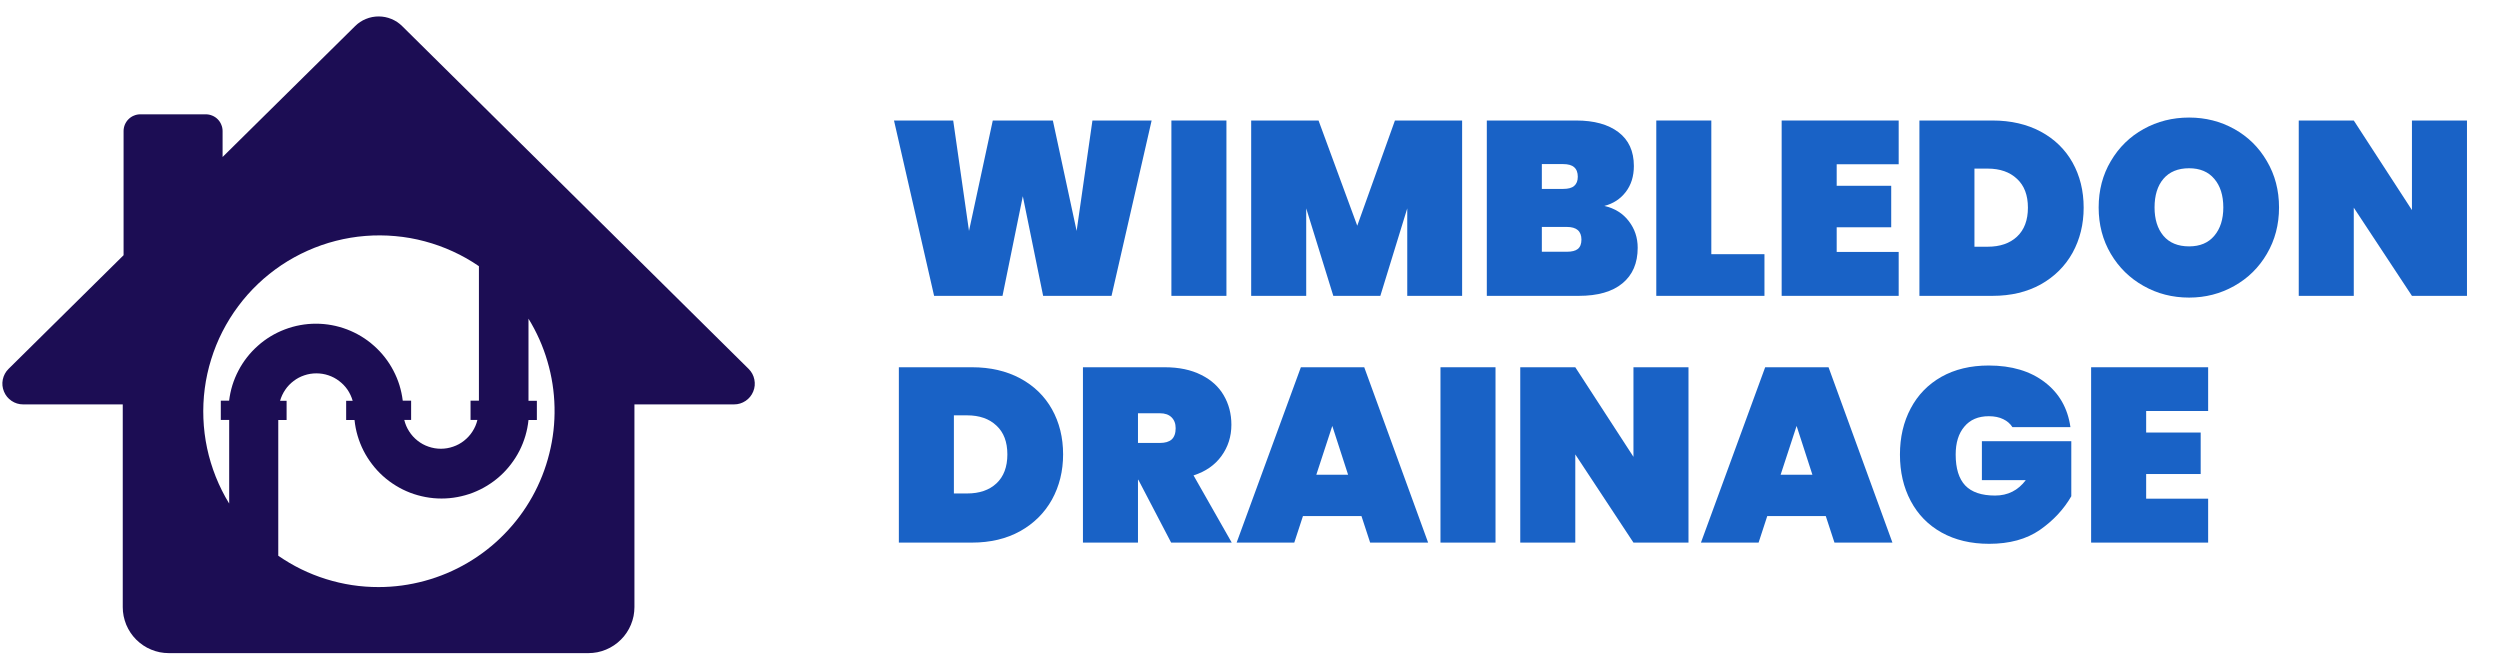 <svg xmlns="http://www.w3.org/2000/svg" xmlns:xlink="http://www.w3.org/1999/xlink" width="300" zoomAndPan="magnify" viewBox="0 0 224.88 60" height="80" preserveAspectRatio="xMidYMid meet" version="1.0"><defs><g/></defs><path fill="#1c0d54" d="M 67.32 33.203 L 36.137 2.352 C 35.852 2.07 35.527 1.855 35.164 1.707 C 34.797 1.555 34.414 1.48 34.016 1.48 C 33.621 1.48 33.238 1.555 32.871 1.707 C 32.504 1.855 32.18 2.07 31.898 2.352 L 19.973 14.129 L 19.973 11.797 C 19.973 11.594 19.934 11.402 19.855 11.219 C 19.781 11.035 19.672 10.871 19.531 10.73 C 19.391 10.59 19.227 10.48 19.043 10.406 C 18.859 10.328 18.664 10.289 18.465 10.289 L 12.566 10.289 C 12.367 10.289 12.176 10.328 11.992 10.406 C 11.805 10.48 11.645 10.59 11.504 10.73 C 11.363 10.871 11.254 11.035 11.176 11.219 C 11.102 11.402 11.062 11.594 11.062 11.797 L 11.062 22.969 L 0.707 33.203 C 0.438 33.469 0.27 33.789 0.191 34.156 C 0.117 34.527 0.152 34.887 0.297 35.238 C 0.438 35.586 0.668 35.867 0.98 36.078 C 1.293 36.289 1.641 36.395 2.016 36.395 L 10.988 36.395 L 10.988 54.637 C 10.988 54.906 11.012 55.176 11.066 55.445 C 11.121 55.711 11.199 55.969 11.301 56.223 C 11.406 56.473 11.535 56.711 11.684 56.938 C 11.836 57.164 12.008 57.375 12.199 57.566 C 12.395 57.758 12.602 57.93 12.828 58.082 C 13.055 58.234 13.293 58.363 13.547 58.465 C 13.797 58.57 14.059 58.648 14.324 58.703 C 14.59 58.754 14.859 58.781 15.133 58.781 L 52.895 58.781 C 53.164 58.781 53.434 58.754 53.703 58.703 C 53.969 58.648 54.23 58.57 54.48 58.465 C 54.73 58.363 54.969 58.234 55.195 58.082 C 55.422 57.93 55.633 57.758 55.824 57.566 C 56.02 57.375 56.191 57.164 56.34 56.938 C 56.492 56.711 56.621 56.473 56.723 56.223 C 56.828 55.969 56.906 55.711 56.961 55.445 C 57.012 55.176 57.039 54.906 57.039 54.637 L 57.039 36.395 L 66.008 36.395 C 66.387 36.395 66.73 36.289 67.047 36.078 C 67.359 35.867 67.586 35.586 67.73 35.238 C 67.875 34.887 67.906 34.527 67.832 34.156 C 67.758 33.789 67.586 33.469 67.32 33.203 Z M 20.566 36.062 L 19.812 36.062 L 19.812 37.793 L 20.566 37.793 L 20.566 45.32 C 20.094 44.551 19.695 43.75 19.359 42.91 C 19.027 42.074 18.766 41.215 18.578 40.336 C 18.391 39.453 18.281 38.562 18.246 37.664 C 18.211 36.762 18.25 35.867 18.367 34.973 C 18.484 34.082 18.676 33.203 18.945 32.344 C 19.211 31.484 19.547 30.652 19.957 29.848 C 20.367 29.047 20.84 28.281 21.379 27.562 C 21.914 26.84 22.512 26.168 23.164 25.547 C 23.816 24.926 24.52 24.367 25.266 23.863 C 26.016 23.363 26.801 22.93 27.625 22.562 C 28.445 22.195 29.293 21.898 30.168 21.676 C 31.039 21.453 31.926 21.305 32.824 21.234 C 33.719 21.164 34.617 21.168 35.516 21.25 C 36.41 21.328 37.297 21.484 38.168 21.719 C 39.035 21.949 39.883 22.254 40.699 22.629 C 41.52 23.004 42.301 23.445 43.043 23.957 L 43.043 36.062 L 42.289 36.062 L 42.289 37.793 L 42.906 37.793 C 42.82 38.164 42.672 38.508 42.465 38.828 C 42.262 39.148 42.008 39.426 41.711 39.66 C 41.414 39.898 41.082 40.078 40.723 40.199 C 40.367 40.324 39.996 40.387 39.617 40.387 C 39.234 40.387 38.867 40.324 38.508 40.199 C 38.148 40.078 37.82 39.898 37.52 39.66 C 37.223 39.426 36.969 39.148 36.766 38.828 C 36.559 38.508 36.414 38.164 36.324 37.793 L 36.941 37.793 L 36.941 36.062 L 36.188 36.062 C 36.129 35.59 36.031 35.125 35.891 34.668 C 35.75 34.215 35.566 33.773 35.344 33.352 C 35.125 32.93 34.867 32.531 34.57 32.152 C 34.277 31.777 33.953 31.434 33.594 31.117 C 33.238 30.797 32.855 30.516 32.449 30.27 C 32.039 30.023 31.613 29.816 31.168 29.645 C 30.719 29.477 30.262 29.348 29.793 29.262 C 29.324 29.176 28.852 29.133 28.375 29.133 C 27.895 29.133 27.422 29.176 26.953 29.262 C 26.484 29.348 26.027 29.477 25.582 29.645 C 25.133 29.816 24.707 30.023 24.297 30.27 C 23.891 30.516 23.508 30.797 23.152 31.117 C 22.793 31.434 22.469 31.777 22.176 32.152 C 21.879 32.531 21.621 32.93 21.402 33.352 C 21.18 33.773 20.996 34.215 20.855 34.668 C 20.715 35.125 20.617 35.59 20.559 36.062 Z M 34.012 52.836 C 32.398 52.84 30.824 52.598 29.281 52.117 C 27.742 51.637 26.309 50.934 24.984 50.016 L 24.984 37.801 L 25.734 37.801 L 25.734 36.07 L 25.148 36.07 C 25.25 35.715 25.402 35.387 25.613 35.078 C 25.82 34.773 26.07 34.512 26.367 34.289 C 26.66 34.062 26.984 33.895 27.336 33.777 C 27.684 33.66 28.043 33.602 28.414 33.602 C 28.785 33.602 29.145 33.66 29.496 33.777 C 29.844 33.895 30.168 34.062 30.461 34.289 C 30.758 34.512 31.008 34.773 31.219 35.078 C 31.426 35.387 31.578 35.715 31.68 36.07 L 31.094 36.07 L 31.094 37.801 L 31.848 37.801 C 31.895 38.281 31.988 38.754 32.125 39.219 C 32.262 39.68 32.438 40.129 32.656 40.559 C 32.875 40.988 33.133 41.395 33.426 41.777 C 33.719 42.164 34.043 42.516 34.402 42.84 C 34.762 43.164 35.145 43.449 35.559 43.703 C 35.969 43.957 36.398 44.168 36.852 44.344 C 37.301 44.516 37.766 44.645 38.238 44.734 C 38.715 44.824 39.191 44.867 39.676 44.867 C 40.16 44.867 40.637 44.824 41.113 44.734 C 41.586 44.645 42.051 44.516 42.5 44.344 C 42.949 44.168 43.383 43.957 43.793 43.703 C 44.207 43.449 44.59 43.164 44.949 42.84 C 45.309 42.516 45.633 42.164 45.926 41.777 C 46.219 41.395 46.477 40.988 46.695 40.559 C 46.914 40.129 47.09 39.68 47.227 39.219 C 47.363 38.754 47.457 38.281 47.504 37.801 L 48.258 37.801 L 48.258 36.07 L 47.504 36.07 L 47.504 28.68 C 48.242 29.883 48.812 31.16 49.207 32.512 C 49.605 33.863 49.82 35.242 49.848 36.652 C 49.879 38.062 49.723 39.449 49.379 40.816 C 49.039 42.184 48.527 43.484 47.84 44.715 C 47.152 45.945 46.316 47.062 45.328 48.07 C 44.344 49.078 43.242 49.938 42.027 50.652 C 40.812 51.367 39.527 51.906 38.168 52.277 C 36.809 52.648 35.422 52.836 34.012 52.836 Z M 34.012 52.836 " fill-opacity="1" fill-rule="nonzero"/><g fill="#1962c6" fill-opacity="1"><g transform="translate(79.728, 26.627)"><g><path d="M 23.859 -15.781 L 20.25 0 L 14.094 0 L 12.266 -8.969 L 10.438 0 L 4.281 0 L 0.672 -15.781 L 6 -15.781 L 7.422 -5.844 L 9.562 -15.781 L 14.969 -15.781 L 17.109 -5.844 L 18.531 -15.781 Z M 23.859 -15.781 "/></g></g></g><g fill="#1962c6" fill-opacity="1"><g transform="translate(104.257, 26.627)"><g><path d="M 6.062 -15.781 L 6.062 0 L 1.109 0 L 1.109 -15.781 Z M 6.062 -15.781 "/></g></g></g><g fill="#1962c6" fill-opacity="1"><g transform="translate(111.437, 26.627)"><g><path d="M 20.094 -15.781 L 20.094 0 L 15.156 0 L 15.156 -7.875 L 12.734 0 L 8.5 0 L 6.062 -7.875 L 6.062 0 L 1.109 0 L 1.109 -15.781 L 7.172 -15.781 L 10.656 -6.312 L 14.047 -15.781 Z M 20.094 -15.781 "/></g></g></g><g fill="#1962c6" fill-opacity="1"><g transform="translate(132.644, 26.627)"><g><path d="M 11.688 -8.094 C 12.633 -7.875 13.367 -7.414 13.891 -6.719 C 14.422 -6.031 14.688 -5.234 14.688 -4.328 C 14.688 -2.941 14.227 -1.875 13.312 -1.125 C 12.406 -0.375 11.098 0 9.391 0 L 1.109 0 L 1.109 -15.781 L 9.156 -15.781 C 10.77 -15.781 12.035 -15.43 12.953 -14.734 C 13.879 -14.035 14.344 -13.02 14.344 -11.688 C 14.344 -10.758 14.098 -9.977 13.609 -9.344 C 13.129 -8.719 12.488 -8.301 11.688 -8.094 Z M 6.062 -9.625 L 7.984 -9.625 C 8.43 -9.625 8.758 -9.711 8.969 -9.891 C 9.188 -10.078 9.297 -10.352 9.297 -10.719 C 9.297 -11.102 9.188 -11.391 8.969 -11.578 C 8.758 -11.766 8.43 -11.859 7.984 -11.859 L 6.062 -11.859 Z M 8.312 -3.969 C 8.758 -3.969 9.086 -4.051 9.297 -4.219 C 9.516 -4.395 9.625 -4.676 9.625 -5.062 C 9.625 -5.82 9.188 -6.203 8.312 -6.203 L 6.062 -6.203 L 6.062 -3.969 Z M 8.312 -3.969 "/></g></g></g><g fill="#1962c6" fill-opacity="1"><g transform="translate(147.897, 26.627)"><g><path d="M 6.062 -3.75 L 10.844 -3.75 L 10.844 0 L 1.109 0 L 1.109 -15.781 L 6.062 -15.781 Z M 6.062 -3.75 "/></g></g></g><g fill="#1962c6" fill-opacity="1"><g transform="translate(159.18, 26.627)"><g><path d="M 6.062 -11.844 L 6.062 -9.906 L 10.969 -9.906 L 10.969 -6.172 L 6.062 -6.172 L 6.062 -3.953 L 11.641 -3.953 L 11.641 0 L 1.109 0 L 1.109 -15.781 L 11.641 -15.781 L 11.641 -11.844 Z M 6.062 -11.844 "/></g></g></g><g fill="#1962c6" fill-opacity="1"><g transform="translate(171.578, 26.627)"><g><path d="M 7.688 -15.781 C 9.344 -15.781 10.789 -15.445 12.031 -14.781 C 13.27 -14.113 14.223 -13.188 14.891 -12 C 15.555 -10.812 15.891 -9.457 15.891 -7.938 C 15.891 -6.438 15.555 -5.082 14.891 -3.875 C 14.223 -2.676 13.27 -1.727 12.031 -1.031 C 10.789 -0.344 9.344 0 7.688 0 L 1.109 0 L 1.109 -15.781 Z M 7.25 -4.422 C 8.363 -4.422 9.242 -4.723 9.891 -5.328 C 10.547 -5.941 10.875 -6.812 10.875 -7.938 C 10.875 -9.062 10.547 -9.926 9.891 -10.531 C 9.242 -11.145 8.363 -11.453 7.25 -11.453 L 6.062 -11.453 L 6.062 -4.422 Z M 7.25 -4.422 "/></g></g></g><g fill="#1962c6" fill-opacity="1"><g transform="translate(188.147, 26.627)"><g><path d="M 8.812 0.156 C 7.32 0.156 5.957 -0.191 4.719 -0.891 C 3.477 -1.586 2.492 -2.551 1.766 -3.781 C 1.035 -5.02 0.672 -6.41 0.672 -7.953 C 0.672 -9.504 1.035 -10.895 1.766 -12.125 C 2.492 -13.363 3.477 -14.328 4.719 -15.016 C 5.957 -15.703 7.32 -16.047 8.812 -16.047 C 10.289 -16.047 11.645 -15.703 12.875 -15.016 C 14.113 -14.328 15.094 -13.363 15.812 -12.125 C 16.539 -10.895 16.906 -9.504 16.906 -7.953 C 16.906 -6.41 16.539 -5.02 15.812 -3.781 C 15.094 -2.551 14.113 -1.586 12.875 -0.891 C 11.633 -0.191 10.281 0.156 8.812 0.156 Z M 8.812 -4.453 C 9.789 -4.453 10.547 -4.77 11.078 -5.406 C 11.617 -6.039 11.891 -6.891 11.891 -7.953 C 11.891 -9.047 11.617 -9.906 11.078 -10.531 C 10.547 -11.164 9.789 -11.484 8.812 -11.484 C 7.812 -11.484 7.039 -11.164 6.5 -10.531 C 5.969 -9.906 5.703 -9.047 5.703 -7.953 C 5.703 -6.891 5.969 -6.039 6.5 -5.406 C 7.039 -4.77 7.812 -4.453 8.812 -4.453 Z M 8.812 -4.453 "/></g></g></g><g fill="#1962c6" fill-opacity="1"><g transform="translate(205.718, 26.627)"><g><path d="M 16.25 0 L 11.297 0 L 6.062 -7.938 L 6.062 0 L 1.109 0 L 1.109 -15.781 L 6.062 -15.781 L 11.297 -7.719 L 11.297 -15.781 L 16.25 -15.781 Z M 16.25 0 "/></g></g></g><g fill="#1962c6" fill-opacity="1"><g transform="translate(223.091, 26.627)"><g/></g></g><g fill="#1962c6" fill-opacity="1"><g transform="translate(79.728, 48.834)"><g><path d="M 7.688 -15.781 C 9.344 -15.781 10.789 -15.445 12.031 -14.781 C 13.27 -14.113 14.223 -13.188 14.891 -12 C 15.555 -10.812 15.891 -9.457 15.891 -7.938 C 15.891 -6.438 15.555 -5.082 14.891 -3.875 C 14.223 -2.676 13.27 -1.727 12.031 -1.031 C 10.789 -0.344 9.344 0 7.688 0 L 1.109 0 L 1.109 -15.781 Z M 7.25 -4.422 C 8.363 -4.422 9.242 -4.723 9.891 -5.328 C 10.547 -5.941 10.875 -6.812 10.875 -7.938 C 10.875 -9.062 10.547 -9.926 9.891 -10.531 C 9.242 -11.145 8.363 -11.453 7.25 -11.453 L 6.062 -11.453 L 6.062 -4.422 Z M 7.25 -4.422 "/></g></g></g><g fill="#1962c6" fill-opacity="1"><g transform="translate(96.296, 48.834)"><g><path d="M 9.047 0 L 6.094 -5.656 L 6.062 -5.656 L 6.062 0 L 1.109 0 L 1.109 -15.781 L 8.469 -15.781 C 9.75 -15.781 10.844 -15.551 11.75 -15.094 C 12.656 -14.645 13.332 -14.031 13.781 -13.25 C 14.238 -12.469 14.469 -11.586 14.469 -10.609 C 14.469 -9.555 14.172 -8.617 13.578 -7.797 C 12.992 -6.984 12.156 -6.398 11.062 -6.047 L 14.5 0 Z M 6.062 -8.969 L 8.031 -8.969 C 8.5 -8.969 8.852 -9.07 9.094 -9.281 C 9.332 -9.5 9.453 -9.836 9.453 -10.297 C 9.453 -10.711 9.328 -11.039 9.078 -11.281 C 8.836 -11.52 8.488 -11.641 8.031 -11.641 L 6.062 -11.641 Z M 6.062 -8.969 "/></g></g></g><g fill="#1962c6" fill-opacity="1"><g transform="translate(111.237, 48.834)"><g><path d="M 11.234 -2.391 L 5.969 -2.391 L 5.188 0 L 0 0 L 5.781 -15.781 L 11.484 -15.781 L 17.234 0 L 12.016 0 Z M 10.031 -6.109 L 8.609 -10.5 L 7.172 -6.109 Z M 10.031 -6.109 "/></g></g></g><g fill="#1962c6" fill-opacity="1"><g transform="translate(128.474, 48.834)"><g><path d="M 6.062 -15.781 L 6.062 0 L 1.109 0 L 1.109 -15.781 Z M 6.062 -15.781 "/></g></g></g><g fill="#1962c6" fill-opacity="1"><g transform="translate(135.654, 48.834)"><g><path d="M 16.25 0 L 11.297 0 L 6.062 -7.938 L 6.062 0 L 1.109 0 L 1.109 -15.781 L 6.062 -15.781 L 11.297 -7.719 L 11.297 -15.781 L 16.25 -15.781 Z M 16.25 0 "/></g></g></g><g fill="#1962c6" fill-opacity="1"><g transform="translate(153.025, 48.834)"><g><path d="M 11.234 -2.391 L 5.969 -2.391 L 5.188 0 L 0 0 L 5.781 -15.781 L 11.484 -15.781 L 17.234 0 L 12.016 0 Z M 10.031 -6.109 L 8.609 -10.5 L 7.172 -6.109 Z M 10.031 -6.109 "/></g></g></g><g fill="#1962c6" fill-opacity="1"><g transform="translate(170.263, 48.834)"><g><path d="M 10.797 -10.391 C 10.598 -10.703 10.32 -10.941 9.969 -11.109 C 9.613 -11.285 9.18 -11.375 8.672 -11.375 C 7.723 -11.375 6.988 -11.062 6.469 -10.438 C 5.945 -9.82 5.688 -8.984 5.688 -7.922 C 5.688 -6.68 5.973 -5.754 6.547 -5.141 C 7.129 -4.535 8.023 -4.234 9.234 -4.234 C 10.379 -4.234 11.301 -4.695 12 -5.625 L 8.047 -5.625 L 8.047 -9.125 L 16.094 -9.125 L 16.094 -4.172 C 15.414 -2.992 14.473 -1.984 13.266 -1.141 C 12.055 -0.305 10.535 0.109 8.703 0.109 C 7.066 0.109 5.641 -0.227 4.422 -0.906 C 3.211 -1.582 2.285 -2.531 1.641 -3.75 C 0.992 -4.969 0.672 -6.359 0.672 -7.922 C 0.672 -9.473 0.992 -10.859 1.641 -12.078 C 2.285 -13.297 3.207 -14.242 4.406 -14.922 C 5.613 -15.598 7.031 -15.938 8.656 -15.938 C 10.719 -15.938 12.398 -15.438 13.703 -14.438 C 15.004 -13.445 15.773 -12.098 16.016 -10.391 Z M 10.797 -10.391 "/></g></g></g><g fill="#1962c6" fill-opacity="1"><g transform="translate(187.032, 48.834)"><g><path d="M 6.062 -11.844 L 6.062 -9.906 L 10.969 -9.906 L 10.969 -6.172 L 6.062 -6.172 L 6.062 -3.953 L 11.641 -3.953 L 11.641 0 L 1.109 0 L 1.109 -15.781 L 11.641 -15.781 L 11.641 -11.844 Z M 6.062 -11.844 "/></g></g></g></svg>